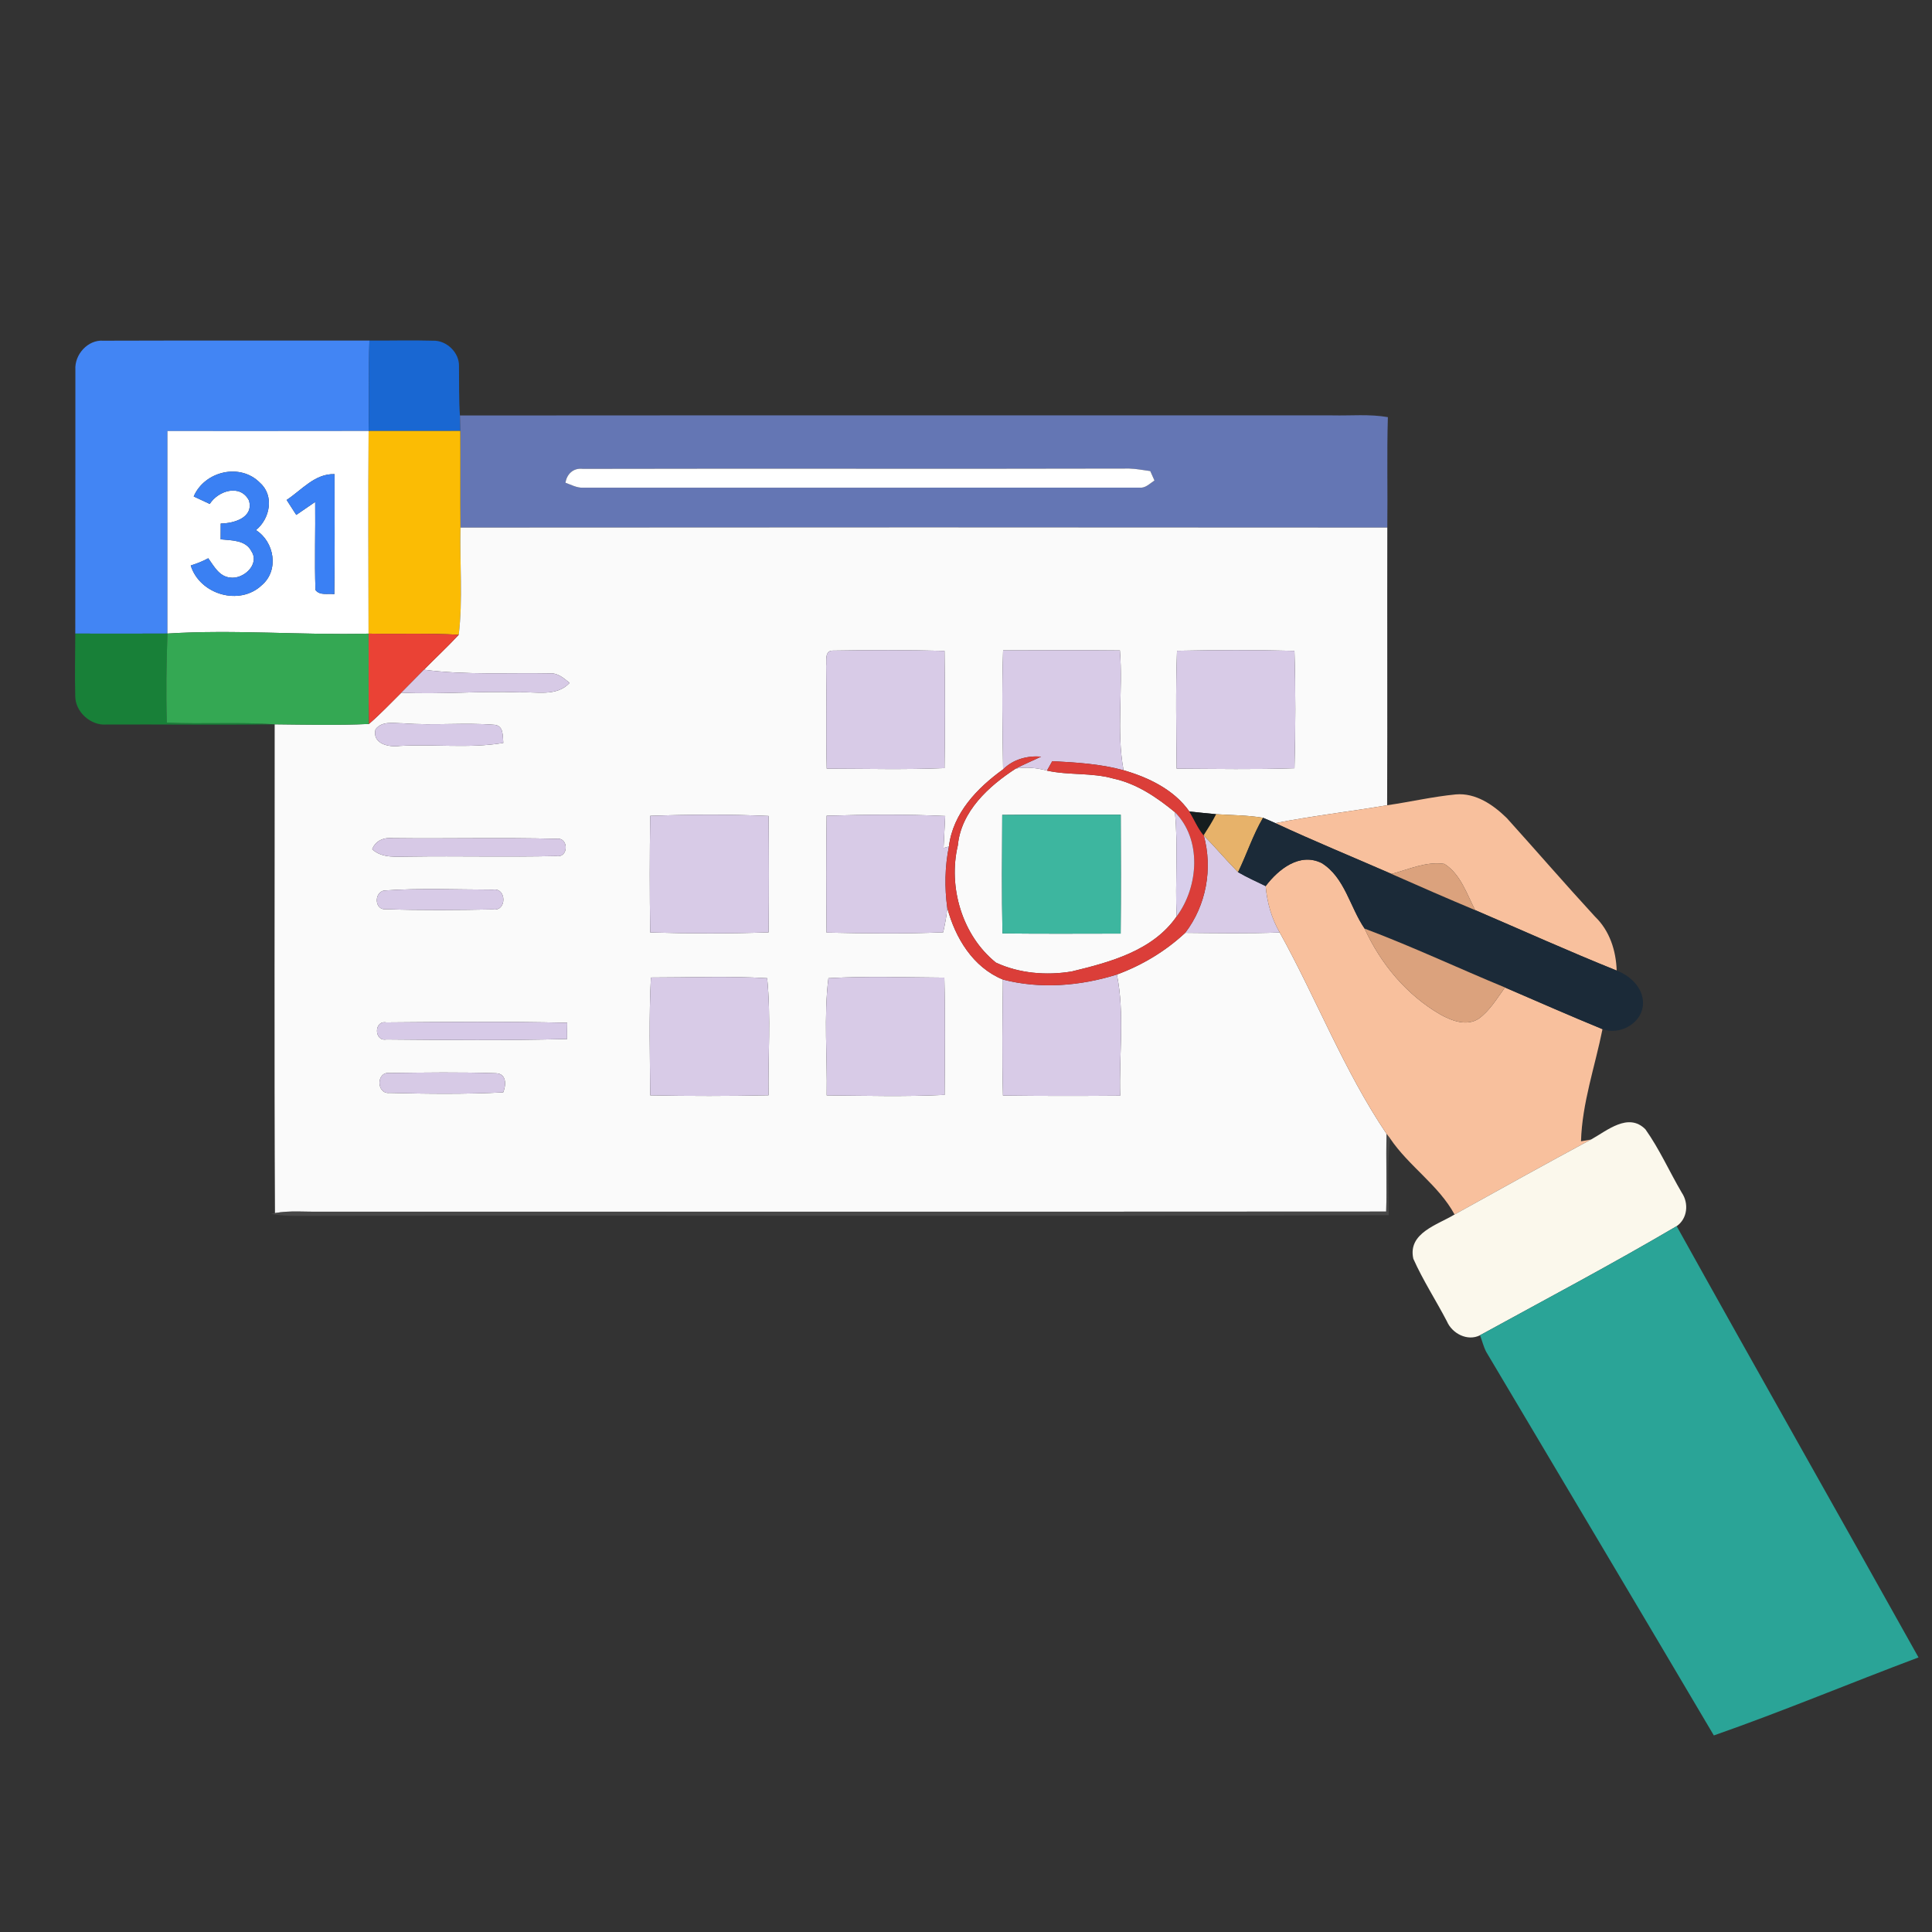 <?xml version="1.0" encoding="UTF-8" ?>
<!DOCTYPE svg PUBLIC "-//W3C//DTD SVG 1.1//EN" "http://www.w3.org/Graphics/SVG/1.1/DTD/svg11.dtd">
<svg width="580pt" height="580pt" viewBox="0 0 580 580" version="1.1" xmlns="http://www.w3.org/2000/svg">
<rect x="0" y="0" width="580" height="580" fill="#333333" stroke="none"/>
<g id="#4285f4ff">
<path fill="#4285f4" opacity="1.00" d=" M 22.63 110.98 C 22.34 106.45 26.38 101.92 31.02 102.28 C 57.64 102.19 84.27 102.27 110.90 102.24 C 110.64 111.29 110.89 120.34 110.66 129.38 C 90.53 129.41 70.40 129.41 50.27 129.40 C 50.25 149.66 50.26 169.93 50.27 190.20 C 41.04 190.25 31.82 190.23 22.60 190.21 C 22.66 163.80 22.60 137.39 22.63 110.98 Z" />
</g>
<g id="#1967d2ff">
<path fill="#1967d2" opacity="1.00" d=" M 110.90 102.24 C 117.26 102.28 123.62 102.09 129.99 102.28 C 134.05 102.12 137.96 105.87 137.79 109.98 C 137.86 114.89 137.74 119.82 138.07 124.73 C 138.12 126.28 138.16 127.82 138.19 129.37 C 129.02 129.39 119.84 129.37 110.66 129.38 C 110.89 120.34 110.64 111.29 110.90 102.24 Z" />
</g>
<g id="#6476b4ff">
<path fill="#6476b4" opacity="1.00" d=" M 138.07 124.73 C 225.38 124.66 312.69 124.72 400.00 124.70 C 405.56 124.83 411.15 124.26 416.65 125.23 C 416.32 136.28 416.62 147.33 416.48 158.38 C 323.74 158.30 230.99 158.30 138.24 158.38 C 138.15 148.71 138.25 139.04 138.19 129.37 C 138.16 127.82 138.12 126.28 138.07 124.73 M 169.76 144.93 C 171.46 145.52 173.11 146.47 174.98 146.41 C 230.66 146.39 286.35 146.42 342.04 146.39 C 343.90 146.62 345.16 145.15 346.58 144.25 C 346.27 143.54 345.63 142.13 345.32 141.42 C 343.21 141.15 341.12 140.71 339.00 140.66 C 284.32 140.80 229.64 140.62 174.96 140.75 C 172.16 140.41 170.15 142.27 169.76 144.93 Z" />
</g>
<g id="#ffffffff">
<path fill="#ffffff" opacity="1.00" d=" M 50.27 129.40 C 70.40 129.41 90.53 129.41 110.66 129.38 C 110.56 149.66 110.63 169.94 110.65 190.22 C 90.52 190.75 70.38 188.91 50.27 190.20 C 50.26 169.93 50.25 149.66 50.27 129.40 M 58.15 149.04 C 59.75 149.81 61.35 150.55 62.97 151.29 C 65.50 147.29 72.13 145.19 74.74 150.24 C 76.23 155.42 70.18 157.13 66.26 157.17 C 66.25 158.75 66.24 160.33 66.24 161.91 C 69.53 162.26 73.76 162.06 75.50 165.53 C 78.07 169.48 72.97 174.06 68.98 173.37 C 65.77 173.02 64.20 169.91 62.52 167.59 C 60.86 168.52 59.07 169.18 57.26 169.77 C 59.97 178.50 71.96 182.02 78.63 175.64 C 83.83 171.21 82.39 162.63 76.83 159.14 C 81.06 155.73 82.41 148.84 78.07 144.96 C 72.15 138.89 61.42 141.42 58.15 149.04 M 86.05 150.09 C 87.02 151.58 87.98 153.07 88.94 154.58 C 90.84 153.30 92.73 152.00 94.62 150.69 C 94.73 159.50 94.39 168.33 94.71 177.14 C 96.05 178.89 98.49 178.07 100.36 178.38 C 100.55 166.37 100.43 154.36 100.43 142.34 C 94.53 142.14 90.58 147.11 86.05 150.09 Z" />
<path fill="#ffffff" opacity="1.00" d=" M 169.76 144.93 C 170.15 142.27 172.16 140.41 174.96 140.75 C 229.64 140.62 284.32 140.80 339.00 140.66 C 341.12 140.71 343.21 141.15 345.32 141.42 C 345.63 142.13 346.27 143.54 346.58 144.25 C 345.16 145.15 343.90 146.62 342.04 146.39 C 286.35 146.42 230.66 146.39 174.98 146.41 C 173.11 146.47 171.46 145.52 169.76 144.93 Z" />
</g>
<g id="#fbbc04ff">
<path fill="#fbbc04" opacity="1.00" d=" M 110.66 129.38 C 119.84 129.37 129.02 129.39 138.19 129.37 C 138.25 139.04 138.15 148.71 138.24 158.38 C 137.99 169.10 138.98 179.89 137.72 190.56 C 128.70 190.03 119.67 190.40 110.65 190.22 C 110.63 169.94 110.56 149.66 110.66 129.38 Z" />
</g>
<g id="#3a80f3ff">
<path fill="#3a80f3" opacity="1.00" d=" M 58.15 149.04 C 61.42 141.42 72.15 138.89 78.07 144.96 C 82.41 148.84 81.06 155.73 76.83 159.14 C 82.39 162.63 83.83 171.21 78.63 175.64 C 71.96 182.02 59.97 178.50 57.26 169.77 C 59.07 169.18 60.86 168.52 62.52 167.59 C 64.20 169.91 65.77 173.02 68.98 173.37 C 72.97 174.06 78.07 169.48 75.50 165.53 C 73.76 162.06 69.53 162.26 66.24 161.91 C 66.24 160.33 66.25 158.75 66.26 157.17 C 70.18 157.13 76.23 155.42 74.74 150.24 C 72.13 145.19 65.50 147.29 62.97 151.29 C 61.35 150.55 59.75 149.81 58.15 149.04 Z" />
</g>
<g id="#3a80f4ff">
<path fill="#3a80f4" opacity="1.00" d=" M 86.05 150.09 C 90.58 147.11 94.53 142.14 100.43 142.34 C 100.43 154.36 100.55 166.37 100.36 178.38 C 98.49 178.07 96.05 178.89 94.71 177.14 C 94.39 168.33 94.73 159.50 94.62 150.69 C 92.73 152.00 90.84 153.30 88.94 154.58 C 87.98 153.07 87.02 151.58 86.05 150.09 Z" />
</g>
<g id="#fafafaff">
<path fill="#fafafa" opacity="1.00" d=" M 138.24 158.38 C 230.99 158.30 323.74 158.30 416.48 158.38 C 416.41 186.17 416.53 213.96 416.43 241.74 C 405.26 243.65 393.99 244.93 382.87 247.11 C 381.64 246.55 380.41 246.01 379.17 245.50 C 374.52 244.73 369.80 244.72 365.10 244.43 C 362.41 244.19 359.73 243.89 357.05 243.61 C 352.47 237.07 344.79 233.39 337.30 231.23 C 335.09 219.38 337.19 207.23 336.20 195.27 C 324.52 195.16 312.83 195.20 301.14 195.25 C 300.73 207.15 300.95 219.06 301.14 230.96 C 293.34 236.58 286.06 244.14 284.87 254.13 C 284.47 254.24 283.66 254.46 283.26 254.57 C 283.42 251.37 283.58 248.17 283.75 244.97 C 271.90 244.41 260.01 244.54 248.16 244.89 C 248.02 256.58 248.03 268.27 248.14 279.97 C 259.81 280.22 271.49 280.36 283.15 279.89 C 283.68 277.45 284.20 275.01 284.37 272.52 C 286.77 281.56 292.08 290.39 301.08 294.07 C 300.96 305.67 300.78 317.28 301.10 328.88 C 312.82 329.04 324.55 329.02 336.28 328.93 C 335.90 316.83 337.70 304.46 335.30 292.56 C 342.86 289.79 349.93 285.53 355.82 280.04 C 365.27 280.13 374.73 280.28 384.18 279.94 C 395.23 299.89 403.48 321.45 416.26 340.40 C 416.04 348.17 416.38 355.94 416.14 363.72 C 309.42 363.80 202.71 363.72 96.00 363.76 C 91.52 363.84 86.99 363.36 82.55 364.17 C 82.30 315.26 82.49 266.35 82.46 217.44 C 91.89 217.54 101.34 217.77 110.76 217.34 C 114.17 214.40 117.28 211.12 120.48 207.95 C 132.31 208.52 144.15 207.39 156.00 207.84 C 161.05 207.62 167.11 209.22 171.00 205.01 C 169.28 203.62 167.45 201.98 165.07 202.15 C 152.48 201.91 139.81 202.71 127.28 201.05 C 130.74 197.54 134.37 194.18 137.72 190.56 C 138.98 179.89 137.99 169.10 138.24 158.38 M 248.02 199.99 C 248.20 210.24 247.93 220.50 248.19 230.75 C 259.97 230.77 271.77 231.09 283.55 230.59 C 283.73 218.86 283.71 207.13 283.55 195.40 C 272.39 195.11 261.20 195.13 250.05 195.32 C 247.48 195.28 248.19 198.31 248.02 199.99 M 353.35 195.37 C 352.92 207.16 353.13 218.96 353.24 230.75 C 365.03 230.81 376.83 231.04 388.61 230.63 C 388.94 218.89 388.96 207.13 388.60 195.39 C 376.86 195.09 365.10 195.13 353.35 195.37 M 112.73 218.97 C 111.68 223.33 116.79 224.39 120.00 223.93 C 130.35 223.32 140.82 224.76 151.09 223.03 C 150.87 221.03 151.28 217.99 148.59 217.60 C 139.43 216.85 130.18 217.86 120.99 217.14 C 118.20 217.14 114.67 216.33 112.73 218.97 M 195.20 244.92 C 195.03 256.59 195.02 268.26 195.20 279.93 C 207.04 280.27 218.90 280.30 230.74 279.90 C 230.86 268.26 230.85 256.61 230.74 244.96 C 218.91 244.43 207.03 244.51 195.20 244.92 M 111.74 254.96 C 114.82 257.79 119.17 257.11 123.01 257.15 C 137.68 256.93 152.36 257.33 167.03 256.99 C 170.75 257.61 170.80 251.23 167.00 251.82 C 150.68 251.39 134.32 251.82 117.99 251.62 C 115.31 251.33 112.74 252.31 111.74 254.96 M 115.22 267.35 C 112.18 268.08 112.47 273.39 115.95 272.95 C 126.62 273.32 137.34 273.21 148.01 273.01 C 152.18 273.67 152.12 266.44 148.01 267.08 C 137.10 267.07 126.10 266.55 115.22 267.35 M 195.41 293.46 C 194.79 305.24 195.12 317.04 195.21 328.83 C 207.05 329.07 218.90 329.06 230.73 328.81 C 230.54 317.11 231.49 305.27 230.30 293.66 C 218.70 292.97 207.03 293.47 195.41 293.46 M 248.70 293.66 C 247.27 305.18 248.39 317.15 248.18 328.84 C 259.98 328.94 271.79 329.27 283.58 328.69 C 283.65 316.96 283.79 305.22 283.50 293.49 C 271.91 293.43 260.26 292.99 248.70 293.66 M 115.97 312.05 C 134.05 312.21 152.17 312.39 170.25 311.91 C 170.23 310.29 170.24 308.67 170.28 307.05 C 152.19 306.61 134.07 306.79 115.98 306.94 C 112.21 306.23 112.27 312.73 115.97 312.05 M 116.98 328.10 C 128.32 328.40 139.72 328.51 151.06 327.94 C 151.96 325.76 152.12 322.36 148.96 322.20 C 138.31 321.83 127.60 321.98 116.94 322.13 C 112.90 321.62 112.94 328.57 116.98 328.10 Z" />
<path fill="#fafafa" opacity="1.00" d=" M 304.96 230.72 C 308.09 230.22 311.26 230.49 314.31 231.34 C 320.88 232.80 327.72 231.89 334.23 233.73 C 341.23 235.24 347.26 239.34 352.72 243.82 C 353.75 254.21 352.73 264.69 353.24 275.12 C 346.09 285.43 333.27 288.85 321.74 291.64 C 314.19 292.90 305.95 292.24 298.98 288.98 C 288.84 280.82 284.58 266.31 287.55 253.79 C 288.52 243.55 296.84 235.98 304.96 230.72 M 300.88 244.64 C 300.81 256.50 300.72 268.36 300.94 280.22 C 312.77 280.36 324.60 280.28 336.43 280.27 C 336.54 268.37 336.50 256.48 336.45 244.58 C 324.60 244.59 312.74 244.50 300.88 244.64 Z" />
</g>
<g id="#188038ff">
<path fill="#188038" opacity="1.00" d=" M 22.60 190.21 C 31.82 190.23 41.04 190.25 50.27 190.20 C 49.95 199.10 49.81 208.02 50.08 216.93 C 60.87 217.44 71.68 216.70 82.46 217.44 C 65.62 217.67 48.78 217.43 31.94 217.51 C 27.24 217.89 22.62 213.74 22.59 209.02 C 22.43 202.75 22.58 196.48 22.60 190.21 Z" />
</g>
<g id="#34a853ff">
<path fill="#34a853" opacity="1.00" d=" M 50.27 190.20 C 70.38 188.91 90.52 190.75 110.65 190.22 C 110.71 199.26 110.57 208.30 110.76 217.34 C 101.34 217.77 91.89 217.54 82.46 217.44 C 71.68 216.70 60.87 217.44 50.08 216.93 C 49.81 208.02 49.95 199.10 50.27 190.20 Z" />
</g>
<g id="#ea4235ff">
<path fill="#ea4235" opacity="1.00" d=" M 110.65 190.22 C 119.67 190.40 128.70 190.03 137.72 190.56 C 134.37 194.18 130.74 197.54 127.28 201.05 C 125.00 203.34 122.74 205.65 120.48 207.95 C 117.28 211.12 114.17 214.40 110.76 217.34 C 110.57 208.30 110.71 199.26 110.65 190.22 Z" />
</g>
<g id="#d8cbe7ff">
<path fill="#d8cbe7" opacity="1.00" d=" M 248.02 199.99 C 248.19 198.31 247.48 195.28 250.05 195.32 C 261.20 195.13 272.39 195.11 283.55 195.40 C 283.71 207.13 283.73 218.86 283.55 230.59 C 271.77 231.09 259.97 230.77 248.19 230.75 C 247.93 220.50 248.20 210.24 248.02 199.99 Z" />
<path fill="#d8cbe7" opacity="1.00" d=" M 301.14 195.25 C 312.83 195.20 324.52 195.16 336.20 195.27 C 337.19 207.23 335.09 219.38 337.30 231.23 C 330.32 229.31 323.08 228.89 315.90 228.51 C 315.50 229.21 314.71 230.63 314.31 231.34 C 311.26 230.49 308.09 230.22 304.96 230.72 C 307.45 229.43 310.04 228.36 312.56 227.14 C 308.35 226.83 304.19 227.94 301.14 230.96 C 300.95 219.06 300.73 207.15 301.14 195.25 Z" />
<path fill="#d8cbe7" opacity="1.00" d=" M 353.35 195.37 C 365.10 195.13 376.86 195.09 388.60 195.39 C 388.96 207.13 388.94 218.89 388.61 230.63 C 376.83 231.04 365.03 230.81 353.24 230.75 C 353.13 218.96 352.92 207.16 353.35 195.37 Z" />
<path fill="#d8cbe7" opacity="1.00" d=" M 195.20 244.92 C 207.03 244.51 218.91 244.43 230.74 244.96 C 230.85 256.61 230.86 268.26 230.74 279.90 C 218.90 280.30 207.04 280.27 195.20 279.93 C 195.02 268.26 195.03 256.59 195.20 244.92 Z" />
<path fill="#d8cbe7" opacity="1.00" d=" M 248.16 244.89 C 260.01 244.54 271.90 244.41 283.75 244.97 C 283.58 248.17 283.42 251.37 283.26 254.57 C 283.66 254.46 284.47 254.24 284.87 254.13 C 283.65 260.20 283.54 266.40 284.37 272.52 C 284.20 275.01 283.68 277.45 283.15 279.89 C 271.49 280.36 259.81 280.22 248.14 279.97 C 248.03 268.27 248.02 256.58 248.16 244.89 Z" />
<path fill="#d8cbe7" opacity="1.00" d=" M 361.38 250.81 C 364.90 254.40 368.13 258.26 371.67 261.83 C 374.34 263.40 377.18 264.65 379.96 266.01 C 380.39 270.90 381.71 275.68 384.18 279.94 C 374.73 280.28 365.27 280.13 355.82 280.04 C 362.12 271.78 364.13 260.81 361.38 250.81 Z" />
<path fill="#d8cbe7" opacity="1.00" d=" M 115.22 267.35 C 126.10 266.55 137.10 267.07 148.01 267.08 C 152.12 266.44 152.18 273.67 148.01 273.01 C 137.34 273.21 126.62 273.32 115.95 272.95 C 112.47 273.39 112.18 268.08 115.22 267.35 Z" />
<path fill="#d8cbe7" opacity="1.00" d=" M 195.41 293.46 C 207.03 293.47 218.70 292.97 230.30 293.66 C 231.49 305.27 230.54 317.11 230.73 328.81 C 218.90 329.06 207.05 329.07 195.21 328.83 C 195.12 317.04 194.79 305.24 195.41 293.46 Z" />
<path fill="#d8cbe7" opacity="1.00" d=" M 248.70 293.66 C 260.26 292.99 271.91 293.43 283.50 293.49 C 283.79 305.22 283.65 316.96 283.58 328.69 C 271.79 329.27 259.98 328.94 248.18 328.84 C 248.39 317.15 247.27 305.18 248.70 293.66 Z" />
<path fill="#d8cbe7" opacity="1.00" d=" M 301.08 294.07 C 312.27 296.99 324.34 296.01 335.30 292.56 C 337.70 304.46 335.90 316.83 336.28 328.93 C 324.55 329.02 312.82 329.04 301.10 328.88 C 300.78 317.28 300.96 305.67 301.08 294.07 Z" />
</g>
<g id="#d7cae6ff">
<path fill="#d7cae6" opacity="1.00" d=" M 120.48 207.95 C 122.74 205.65 125.00 203.34 127.28 201.05 C 139.81 202.71 152.48 201.91 165.07 202.15 C 167.45 201.98 169.28 203.62 171.00 205.01 C 167.11 209.22 161.05 207.62 156.00 207.84 C 144.15 207.39 132.31 208.52 120.48 207.95 Z" />
<path fill="#d7cae6" opacity="1.00" d=" M 116.98 328.10 C 112.94 328.57 112.90 321.62 116.94 322.13 C 127.60 321.98 138.31 321.83 148.96 322.20 C 152.12 322.36 151.96 325.76 151.06 327.94 C 139.72 328.51 128.32 328.40 116.98 328.10 Z" />
</g>
<g id="#d7cae7ff">
<path fill="#d7cae7" opacity="1.00" d=" M 112.73 218.97 C 114.67 216.33 118.20 217.14 120.99 217.14 C 130.18 217.86 139.43 216.85 148.59 217.60 C 151.28 217.99 150.87 221.03 151.09 223.03 C 140.82 224.76 130.35 223.32 120.00 223.93 C 116.79 224.39 111.68 223.33 112.73 218.97 Z" />
<path fill="#d7cae7" opacity="1.00" d=" M 115.97 312.05 C 112.27 312.73 112.21 306.23 115.98 306.94 C 134.07 306.79 152.19 306.61 170.28 307.05 C 170.24 308.67 170.23 310.29 170.25 311.91 C 152.17 312.39 134.05 312.21 115.97 312.05 Z" />
</g>
<g id="#db3e39ff">
<path fill="#db3e39" opacity="1.00" d=" M 301.14 230.96 C 304.19 227.94 308.35 226.83 312.56 227.14 C 310.04 228.36 307.45 229.43 304.96 230.72 C 296.84 235.98 288.52 243.55 287.55 253.79 C 284.58 266.31 288.84 280.82 298.98 288.98 C 305.95 292.24 314.19 292.90 321.74 291.64 C 333.27 288.85 346.09 285.43 353.24 275.12 C 359.85 266.22 360.87 251.99 352.72 243.82 C 347.26 239.34 341.23 235.24 334.23 233.73 C 327.72 231.89 320.88 232.80 314.31 231.34 C 314.71 230.63 315.50 229.21 315.90 228.51 C 323.08 228.89 330.32 229.31 337.30 231.23 C 344.79 233.39 352.47 237.07 357.05 243.61 C 358.50 245.98 359.55 248.60 361.34 250.77 L 361.38 250.81 C 364.13 260.81 362.12 271.78 355.82 280.04 C 349.93 285.53 342.86 289.79 335.30 292.56 C 324.34 296.01 312.27 296.99 301.08 294.07 C 292.08 290.39 286.77 281.56 284.37 272.52 C 283.54 266.40 283.65 260.20 284.87 254.13 C 286.06 244.14 293.34 236.58 301.14 230.96 Z" />
</g>
<g id="#f8c09dff">
<path fill="#f8c09d" opacity="1.00" d=" M 416.43 241.74 C 423.31 240.75 430.11 239.16 437.03 238.49 C 443.00 237.96 448.31 241.62 452.37 245.61 C 461.22 255.42 469.87 265.43 478.82 275.16 C 483.24 279.41 485.14 285.35 485.34 291.37 C 471.04 285.63 457.00 279.29 442.85 273.22 C 440.31 268.34 438.48 262.42 433.61 259.35 C 428.18 258.52 422.91 261.01 417.75 262.36 C 406.12 257.28 394.37 252.47 382.87 247.11 C 393.99 244.93 405.26 243.65 416.43 241.74 Z" />
<path fill="#f8c09d" opacity="1.00" d=" M 379.96 266.01 C 383.79 260.97 390.15 255.83 396.77 259.10 C 403.74 263.41 405.25 272.35 409.67 278.78 C 414.49 289.34 422.30 298.71 432.41 304.56 C 435.80 306.44 440.26 308.16 443.87 305.85 C 447.26 303.43 449.37 299.74 451.80 296.45 C 461.55 300.65 471.26 304.93 481.08 308.96 C 478.84 320.14 474.95 331.17 474.63 342.62 C 475.39 342.49 476.91 342.22 477.67 342.08 C 463.93 349.46 450.31 357.04 436.67 364.60 C 431.88 355.78 422.94 350.11 417.32 341.77 C 417.05 341.43 416.53 340.74 416.26 340.40 C 403.48 321.45 395.23 299.89 384.18 279.94 C 381.71 275.68 380.39 270.90 379.96 266.01 Z" />
</g>
<g id="#d8ceebff">
<path fill="#d8ceeb" opacity="1.00" d=" M 352.72 243.82 C 360.87 251.99 359.85 266.22 353.24 275.12 C 352.73 264.69 353.75 254.21 352.72 243.82 Z" />
</g>
<g id="#161d1fff">
<path fill="#161d1f" opacity="1.00" d=" M 361.34 250.77 C 359.55 248.60 358.50 245.98 357.05 243.61 C 359.73 243.89 362.41 244.19 365.10 244.43 C 363.99 246.62 362.67 248.70 361.34 250.77 Z" />
</g>
<g id="#e7b26aff">
<path fill="#e7b26a" opacity="1.00" d=" M 365.10 244.43 C 369.80 244.72 374.52 244.73 379.17 245.50 C 376.12 250.68 374.30 256.44 371.67 261.83 C 368.13 258.26 364.90 254.40 361.38 250.81 L 361.34 250.77 C 362.67 248.70 363.99 246.62 365.10 244.43 Z" />
</g>
<g id="#3db69fff">
<path fill="#3db69f" opacity="1.00" d=" M 300.88 244.64 C 312.74 244.50 324.60 244.59 336.45 244.58 C 336.50 256.48 336.54 268.37 336.43 280.27 C 324.60 280.28 312.77 280.36 300.94 280.22 C 300.72 268.36 300.81 256.50 300.88 244.64 Z" />
</g>
<g id="#1b2a38ff">
<path fill="#1b2a38" opacity="1.00" d=" M 371.67 261.83 C 374.30 256.44 376.12 250.68 379.17 245.50 C 380.41 246.01 381.64 246.55 382.87 247.11 C 394.37 252.47 406.12 257.28 417.75 262.36 C 426.08 266.05 434.44 269.70 442.85 273.22 C 457.00 279.29 471.04 285.63 485.34 291.37 C 489.70 293.00 493.76 297.03 493.20 302.02 C 492.49 307.49 486.10 310.80 481.08 308.96 C 471.26 304.93 461.55 300.65 451.80 296.45 C 437.73 290.64 423.92 284.13 409.67 278.78 C 405.25 272.35 403.74 263.41 396.77 259.10 C 390.15 255.83 383.79 260.97 379.96 266.01 C 377.18 264.65 374.34 263.40 371.67 261.83 Z" />
</g>
<g id="#d7c9e6ff">
<path fill="#d7c9e6" opacity="1.00" d=" M 111.74 254.96 C 112.74 252.31 115.31 251.33 117.99 251.62 C 134.32 251.82 150.68 251.39 167.00 251.82 C 170.80 251.23 170.75 257.61 167.03 256.99 C 152.36 257.33 137.68 256.93 123.01 257.15 C 119.17 257.11 114.82 257.79 111.74 254.96 Z" />
</g>
<g id="#dba27dff">
<path fill="#dba27d" opacity="1.00" d=" M 417.75 262.36 C 422.91 261.01 428.18 258.52 433.61 259.35 C 438.48 262.42 440.31 268.34 442.85 273.22 C 434.44 269.70 426.08 266.05 417.75 262.36 Z" />
<path fill="#dba27d" opacity="1.00" d=" M 409.67 278.78 C 423.92 284.13 437.73 290.64 451.80 296.45 C 449.37 299.74 447.26 303.43 443.87 305.85 C 440.26 308.16 435.80 306.44 432.41 304.56 C 422.30 298.71 414.49 289.34 409.67 278.78 Z" />
</g>
<g id="#fbf8ecff">
<path fill="#fbf8ec" opacity="1.00" d=" M 477.67 342.08 C 482.48 339.40 488.83 333.87 493.96 339.02 C 498.19 344.97 501.18 351.75 504.88 358.05 C 507.04 361.23 506.61 365.84 503.35 368.10 C 483.97 379.51 464.04 390.04 444.32 400.85 C 440.55 402.76 435.92 400.34 434.36 396.65 C 431.08 390.37 427.17 384.35 424.29 377.89 C 422.56 370.13 431.58 367.71 436.67 364.60 C 450.31 357.04 463.93 349.46 477.67 342.08 Z" />
</g>
<g id="#5858588c">
<path fill="#585858" opacity="0.55" d=" M 416.26 340.40 C 416.53 340.74 417.05 341.43 417.32 341.77 C 416.46 349.42 416.86 357.11 416.92 364.79 C 307.95 365.28 198.97 364.79 90.00 365.03 C 87.11 365.05 84.20 364.96 81.36 364.39 L 82.55 364.17 C 86.99 363.36 91.52 363.84 96.00 363.76 C 202.71 363.72 309.42 363.80 416.14 363.72 C 416.38 355.94 416.04 348.17 416.26 340.40 Z" />
</g>
<g id="#2aa497ff">
<path fill="#2aa497" opacity="1.00" d=" M 444.32 400.85 C 464.04 390.04 483.97 379.51 503.35 368.10 C 527.39 411.35 551.83 454.37 575.95 497.57 C 555.43 505.27 535.18 513.76 514.51 520.99 C 491.82 482.54 468.94 444.21 446.16 405.82 C 445.35 404.24 444.94 402.49 444.32 400.85 Z" />
</g>
</svg>
